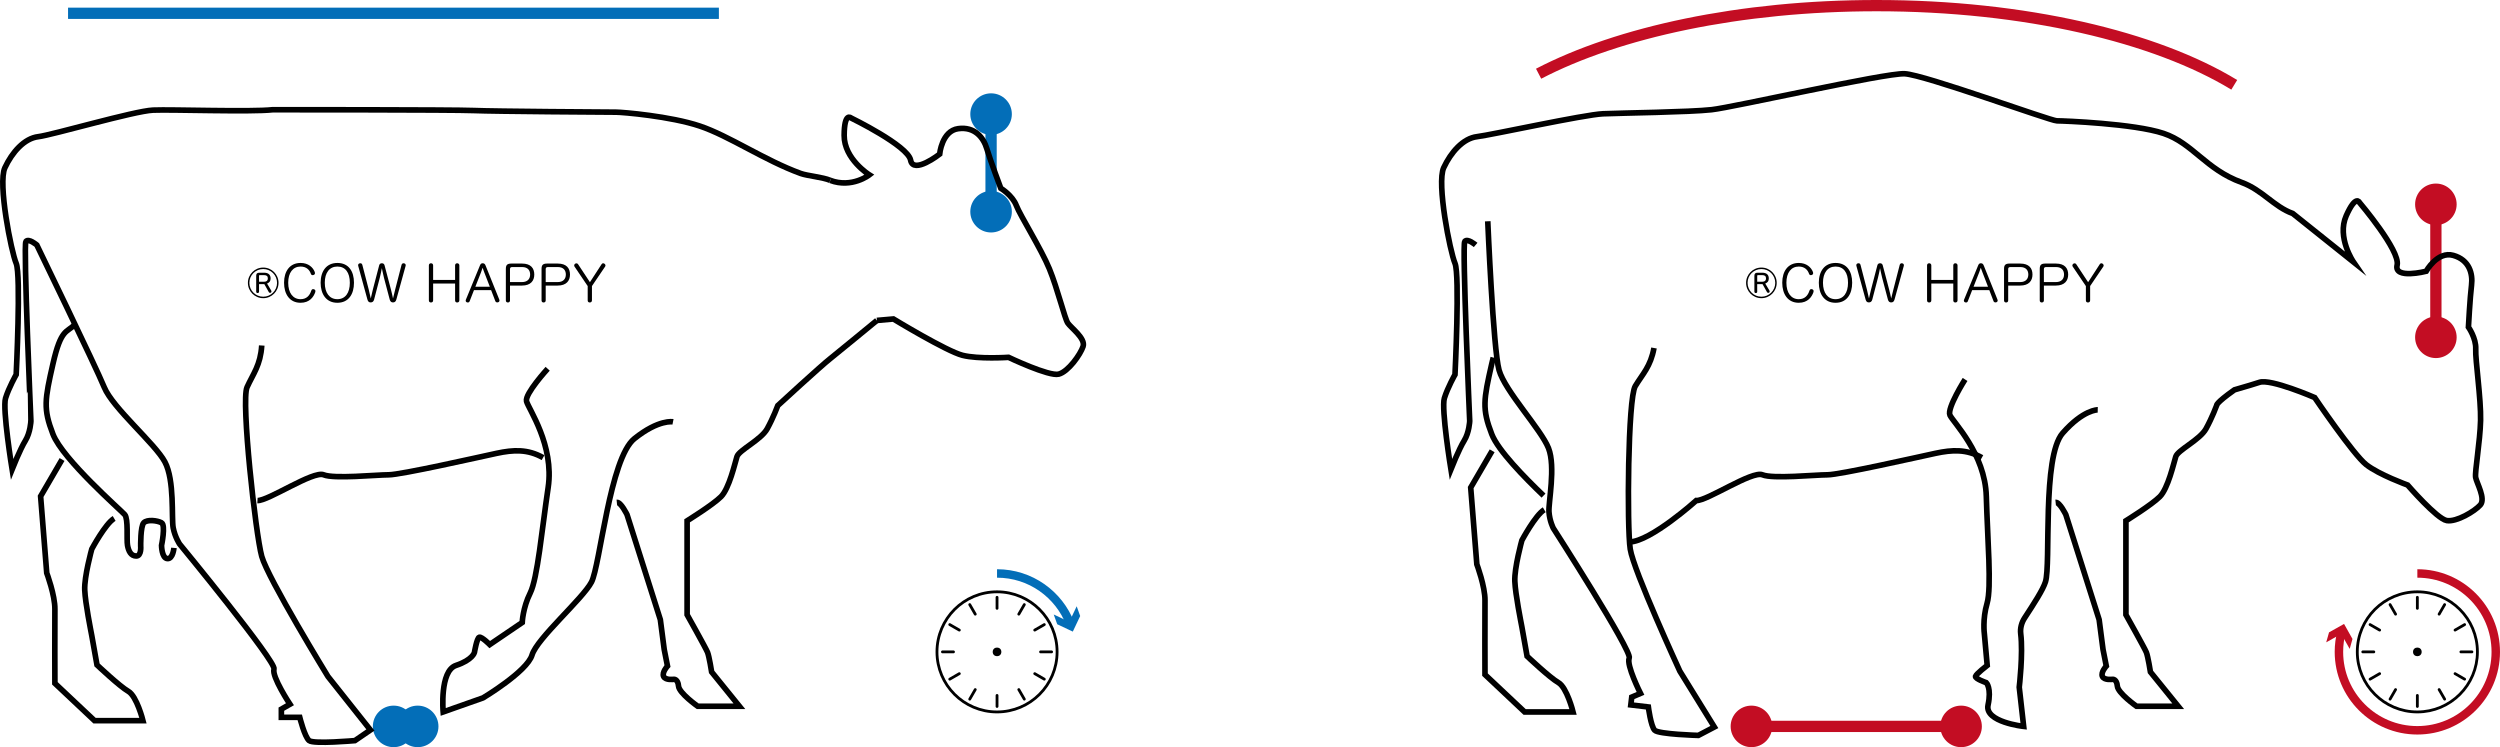 <!-- Generator: Adobe Illustrator 25.0.0, SVG Export Plug-In  -->
<svg version="1.1" xmlns="http://www.w3.org/2000/svg" xmlns:xlink="http://www.w3.org/1999/xlink" x="0px" y="0px"
	 width="221.686px" height="66.255px" viewBox="0 0 221.686 66.255"
	 style="overflow:visible;enable-background:new 0 0 221.686 66.255;" xml:space="preserve">
<style type="text/css">
	.st0{fill:none;stroke:#C30D23;stroke-miterlimit:10;}
	.st1{fill:#C30D23;}
	.st2{fill:none;stroke:#036EB8;stroke-miterlimit:10;}
	.st3{fill:#036EB8;}
	.st4{fill:none;stroke:#000000;stroke-width:0.5;stroke-miterlimit:10;}
	.st5{fill:none;stroke:#000000;stroke-width:0.25;stroke-linecap:round;stroke-miterlimit:10;}
	.st6{fill:none;stroke:#036EB8;stroke-width:0.75;stroke-miterlimit:10;}
	.st7{fill:none;stroke:#C30D23;stroke-width:0.75;stroke-miterlimit:10;}
</style>
<defs>
</defs>
<g>
	<g>
		<line class="st0" x1="216" y1="30.002" x2="216" y2="18.027"/>
		<g>
			<circle class="st1" cx="216" cy="29.91" r="1.842"/>
		</g>
		<g>
			<circle class="st1" cx="216" cy="18.119" r="1.842"/>
		</g>
	</g>
</g>
<g>
	<g>
		<line class="st2" x1="87.883" y1="10.026" x2="87.883" y2="18.864"/>
		<g>
			<circle class="st3" cx="87.883" cy="10.118" r="1.842"/>
		</g>
		<g>
			<circle class="st3" cx="87.883" cy="18.772" r="1.842"/>
		</g>
	</g>
</g>
<g>
	<g>
		<line class="st0" x1="155.213" y1="64.413" x2="173.99" y2="64.413"/>
		<g>
			<circle class="st1" cx="155.306" cy="64.413" r="1.842"/>
		</g>
		<g>
			<circle class="st1" cx="173.898" cy="64.413" r="1.842"/>
		</g>
	</g>
</g>
<g>
	<g>
		<line class="st2" x1="34.813" y1="64.413" x2="37.13" y2="64.413"/>
		<g>
			<path class="st3" d="M34.905,66.255c-1.018,0-1.843-0.825-1.843-1.842c0-1.017,0.825-1.842,1.843-1.842
				c1.017,0,1.842,0.825,1.842,1.842C36.747,65.43,35.922,66.255,34.905,66.255z"/>
		</g>
		<g>
			<circle class="st3" cx="37.038" cy="64.413" r="1.842"/>
		</g>
	</g>
</g>
<g>
	<path class="st4" d="M73.627,15.993c-0.67-0.283-2.035-0.397-2.626-0.611c-3.188-1.159-6.351-3.333-8.943-4.203
		c-2.592-0.87-6.854-1.232-7.434-1.232c-0.58,0-10.872-0.069-12.611-0.145c-1.739-0.076-17.824-0.072-17.824-0.072
		c-1.957,0.217-8.951-0.036-10.618,0.036s-8.948,2.21-10.179,2.355c-1.232,0.145-2.319,1.377-2.958,2.754s0.566,7.464,1.001,8.478
		c0.435,1.015,0,9.866,0,9.866s-0.652,1.149-0.942,2.091c-0.29,0.942,0.58,6.304,0.58,6.304s0.725-1.812,1.175-2.536
		c0.45-0.725,0.492-1.739,0.492-1.739S2.055,21.708,2.299,21.41c0.245-0.299,0.965,0.313,0.965,0.313s5.217,10.761,5.978,12.614
		s4.511,4.995,5.381,6.626s0.571,5,0.734,5.842c0.163,0.842,0.571,1.44,0.571,1.44s8.587,10.435,8.37,11.087
		c-0.217,0.652,1.413,3.116,1.413,3.116l-0.761,0.435v0.725h1.63c0,0,0.435,1.739,0.833,2.065c0.399,0.326,4.058,0,4.058,0
		l1.377-0.942l-3.768-4.746c0,0-5.326-8.696-5.87-10.652s-1.848-13.795-1.304-14.995c0.543-1.2,1.196-1.961,1.304-3.701"/>
	<path class="st4" d="M77.757,28.414l1.465-0.129c0,0,4.714,2.862,6.124,3.221c1.41,0.359,4.086,0.181,4.086,0.181
		s3.591,1.711,4.445,1.49c0.855-0.221,1.931-1.748,2.165-2.457c0.234-0.709-1.078-1.658-1.356-2.072s-0.91-3.053-1.633-4.812
		s-2.587-4.717-2.932-5.617s-1.377-1.525-1.377-1.525s-0.936-2.487-1.235-3.499c-0.299-1.012-1.086-1.985-2.542-1.786
		c-1.456,0.199-1.645,2.259-1.645,2.259s-2.334,1.823-2.574,0.534s-5.29-3.746-5.29-3.746s-0.59-0.552-0.602,1.548
		s2.234,3.501,2.234,3.501s-1.537,1.207-3.464,0.49"/>
	<path class="st4" d="M54.696,44.548c0.362-0.036,0.906,1.087,0.906,1.087l2.953,9.312l0.344,2.645l0.29,1.467
		c0,0-0.507,0.562-0.344,0.924c0.163,0.362,0.906,0.254,0.906,0.254s0.362-0.036,0.417,0.598c0.054,0.634,1.703,1.794,1.703,1.794
		h3.696l-2.464-3.044c0,0-0.217-1.377-0.362-1.739c-0.145-0.362-1.812-3.333-1.812-3.333v-8.333c0,0,2.283-1.413,3.007-2.138
		s1.232-2.971,1.413-3.551c0.181-0.58,2.138-1.486,2.681-2.47c0.543-0.985,0.942-2.059,0.942-2.059s3.822-3.515,4.655-4.167
		c0.417-0.326,4.131-3.381,4.131-3.381"/>
	<path class="st4" d="M48.156,40.581c-1.359-0.761-2.609-0.707-4.13-0.38c-1.522,0.326-8.478,1.902-9.565,1.902s-4.837,0.38-5.761,0
		s-4.946,2.337-5.87,2.283"/>
	<path class="st4" d="M48.564,32.7c0,0-2.039,2.228-1.876,2.88c0.163,0.652,2.479,3.9,1.919,7.657
		c-0.56,3.757-0.94,8.05-1.593,9.354c-0.652,1.304-0.707,2.609-0.707,2.609l-2.88,1.957c0,0-0.707-0.707-0.924-0.652
		c-0.217,0.054-0.435,1.359-0.435,1.359s-0.163,0.652-1.63,1.141c-1.467,0.489-1.141,4.126-1.141,4.126l3.533-1.246
		c0,0,3.913-2.337,4.348-3.804s4.511-5,5.272-6.467c0.761-1.467,1.63-10.978,3.804-12.718s3.424-1.491,3.424-1.491"/>
	<path class="st4" d="M15.424,48.584c0,0-0.082,0.992-0.584,0.951c-0.503-0.041-0.516-1.168-0.516-1.168s0.38-1.807,0-2.011
		s-1.277-0.313-1.576,0s-0.272,2.065-0.272,2.065s0.082,0.883-0.394,0.883s-0.679-0.435-0.774-0.938s0.082-2.351-0.245-2.731
		c-0.326-0.38-5.498-4.891-6.368-7.138s-0.725-3.044,0-6.232s1.228-2.735,1.954-3.505"/>
	<path class="st4" d="M5.503,40.746l-1.902,3.263l0.543,6.801c0,0,0.74,1.979,0.723,3.218c-0.017,1.239,0,6.565,0,6.565l3.516,3.311
		h4.294c0,0-0.543-2.17-1.304-2.604s-2.772-2.337-2.772-2.337s-0.38-2.146-0.462-2.595s-0.571-2.854-0.625-4.043
		c-0.054-1.189,0.625-3.637,0.625-3.637s1.209-2.259,1.984-2.715"/>
	<path class="st4" d="M131.926,19.621c0,0,0.484,11.341,1.001,13.194c0.517,1.853,3.74,5.273,4.386,6.927
		c0.646,1.653-0.019,4.834,0.042,5.656c0.061,0.822,0.382,1.438,0.382,1.438s7.016,10.921,6.735,11.519
		c-0.281,0.598,0.997,3.132,0.997,3.132l-0.775,0.329l-0.082,0.691l1.555,0.184c0,0,0.219,1.708,0.562,2.064
		c0.343,0.356,3.871,0.457,3.871,0.457l1.42-0.744l-3.06-4.952c0,0-4.101-8.895-4.399-10.823
		c-0.298-1.928-0.209-13.368,0.445-14.452c0.654-1.084,1.361-1.736,1.661-3.383"/>
	<path class="st4" d="M182.281,44.548c0.362-0.036,0.906,1.087,0.906,1.087l2.953,9.312l0.344,2.645l0.29,1.467
		c0,0-0.507,0.562-0.344,0.924s0.906,0.254,0.906,0.254s0.362-0.036,0.417,0.598c0.054,0.634,1.703,1.794,1.703,1.794h3.696
		l-2.464-3.044c0,0-0.217-1.377-0.362-1.739c-0.145-0.362-1.812-3.333-1.812-3.333v-8.333c0,0,2.283-1.413,3.007-2.138
		c0.725-0.725,1.232-2.971,1.413-3.551c0.181-0.58,2.138-1.486,2.681-2.47c0.543-0.985,0.942-2.059,0.942-2.059
		s-0.135-0.181,1.583-1.394c1.01-0.292,1.878-0.55,2.212-0.665c1.001-0.344,4.9,1.35,4.9,1.35s3.426,5.057,4.573,5.953
		s3.669,1.806,3.669,1.806s2.601,3.009,3.473,3.15s2.471-0.825,2.97-1.381s-0.322-1.952-0.41-2.442
		c-0.088-0.491,0.393-3.161,0.437-5.063c0.044-1.902-0.475-5.359-0.43-6.321c0.045-0.962-0.648-1.95-0.648-1.95
		s0.142-2.654,0.274-3.701s-0.198-2.254-1.611-2.656c-1.413-0.403-2.414,1.408-2.414,1.408s-2.87,0.732-2.572-0.545
		c0.298-1.277-3.34-5.555-3.34-5.555s-0.318-0.743-1.173,1.176s0.641,4.103,0.641,4.103s-4.368-3.482-5.384-4.303
		c-1.676-0.604-2.689-2.085-4.529-2.754c-3.188-1.159-4.337-3.478-6.929-4.348s-8.877-1.114-9.457-1.114
		c-0.58,0-11.766-4.1-13.506-4.176c-1.739-0.076-15.155,2.971-17.112,3.188c-1.957,0.217-7.961,0.29-9.627,0.362
		s-9.938,1.884-11.17,2.029c-1.232,0.145-2.319,1.377-2.958,2.754c-0.639,1.377,0.566,7.464,1.001,8.478
		c0.435,1.015,0,9.866,0,9.866s-0.652,1.149-0.942,2.091c-0.29,0.942,0.58,6.304,0.58,6.304s0.725-1.812,1.175-2.536
		c0.45-0.725,0.492-1.739,0.492-1.739s-0.684-15.63-0.439-15.929c0.245-0.299,0.965,0.313,0.965,0.313"/>
	<path class="st4" d="M175.741,40.581c-1.359-0.761-2.609-0.707-4.13-0.38c-1.522,0.326-8.478,1.902-9.565,1.902
		s-4.837,0.38-5.761,0c-0.924-0.38-4.946,2.337-5.87,2.283c0,0-4.051,3.643-5.916,3.67"/>
	<path class="st4" d="M174.251,33.647c0,0-1.618,2.55-1.343,3.164c0.274,0.614,3.122,3.407,3.227,7.204s0.48,8.091,0.066,9.489
		c-0.414,1.398-0.24,2.692-0.24,2.692l0.253,2.81c0,0-0.97,0.75-1.034,0.965c-0.063,0.215,0.953,0.565,0.953,0.565
		s0.479,0.471,0.156,1.984s3.158,1.894,3.158,1.894l-0.392-3.478c0,0,0.349-2.964,0.132-4.732c-0.061-0.494,0.074-0.993,0.346-1.41
		c0.831-1.274,1.628-2.498,1.848-3.201c0.493-1.578-0.312-11.094,1.524-13.187s3.111-2.066,3.111-2.066"/>
	<path class="st4" d="M136.871,43.949c-1.685-1.617-4.031-4.004-4.591-5.451c-0.87-2.246-0.725-3.044,0-6.232
		c0.046-0.201,0.09-0.388,0.135-0.561"/>
	<path class="st4" d="M132.316,39.974l-1.902,3.263l0.543,6.801c0,0,0.74,1.979,0.723,3.218c-0.017,1.239,0,6.565,0,6.565
		l3.516,3.311h4.294c0,0-0.543-2.17-1.304-2.604c-0.761-0.435-2.772-2.337-2.772-2.337s-0.38-2.146-0.462-2.595
		c-0.082-0.449-0.571-2.854-0.625-4.043c-0.054-1.189,0.625-3.637,0.625-3.637s1.209-2.259,1.984-2.715"/>
</g>
<line class="st2" x1="6.034" y1="1.178" x2="63.747" y2="1.178"/>
<path class="st0" d="M136.435,6.537c7.071-3.683,17.869-6.037,29.968-6.037c13.146,0,24.755,2.779,31.718,7.022"/>
<circle class="st5" cx="88.411" cy="57.805" r="5.326"/>
<line class="st5" x1="88.411" y1="52.965" x2="88.411" y2="53.944"/>
<line class="st5" x1="85.991" y1="53.613" x2="86.48" y2="54.461"/>
<line class="st5" x1="84.219" y1="55.385" x2="85.067" y2="55.874"/>
<line class="st5" x1="83.571" y1="57.805" x2="84.55" y2="57.805"/>
<line class="st5" x1="84.219" y1="60.225" x2="85.067" y2="59.735"/>
<line class="st5" x1="85.991" y1="61.996" x2="86.48" y2="61.148"/>
<line class="st5" x1="88.411" y1="62.645" x2="88.411" y2="61.666"/>
<line class="st5" x1="90.83" y1="61.996" x2="90.341" y2="61.148"/>
<line class="st5" x1="92.602" y1="60.225" x2="91.754" y2="59.735"/>
<line class="st5" x1="93.25" y1="57.805" x2="92.272" y2="57.805"/>
<line class="st5" x1="92.602" y1="55.385" x2="91.754" y2="55.874"/>
<line class="st5" x1="90.83" y1="53.613" x2="90.341" y2="54.461"/>
<g>
	<g>
		<path class="st6" d="M88.411,50.851c2.961,0,5.49,1.851,6.493,4.459"/>
		<g>
			<polygon class="st3" points="93.439,54.49 94.821,55.144 95.475,53.761 95.784,54.626 95.13,56.007 93.748,55.354 			"/>
		</g>
	</g>
</g>
<circle cx="88.411" cy="57.805" r="0.383"/>
<circle class="st5" cx="214.357" cy="57.805" r="5.326"/>
<line class="st5" x1="214.357" y1="52.965" x2="214.357" y2="53.944"/>
<line class="st5" x1="211.937" y1="53.613" x2="212.426" y2="54.461"/>
<line class="st5" x1="210.165" y1="55.385" x2="211.013" y2="55.874"/>
<line class="st5" x1="209.517" y1="57.805" x2="210.496" y2="57.805"/>
<line class="st5" x1="210.165" y1="60.225" x2="211.013" y2="59.735"/>
<line class="st5" x1="211.937" y1="61.996" x2="212.426" y2="61.148"/>
<line class="st5" x1="214.357" y1="62.645" x2="214.357" y2="61.666"/>
<line class="st5" x1="216.777" y1="61.996" x2="216.287" y2="61.148"/>
<line class="st5" x1="218.548" y1="60.225" x2="217.7" y2="59.735"/>
<line class="st5" x1="219.196" y1="57.805" x2="218.218" y2="57.805"/>
<line class="st5" x1="218.548" y1="55.385" x2="217.7" y2="55.874"/>
<line class="st5" x1="216.777" y1="53.613" x2="216.287" y2="54.461"/>
<g>
	<g>
		<path class="st7" d="M214.357,50.851c3.841,0,6.954,3.113,6.954,6.954c0,3.841-3.113,6.954-6.954,6.954
			c-3.841,0-6.954-3.113-6.954-6.954c0-0.617,0.08-1.216,0.231-1.785"/>
		<g>
			<polygon class="st1" points="208.357,57.542 207.609,56.209 206.276,56.958 206.525,56.074 207.857,55.326 208.605,56.659 			"/>
		</g>
	</g>
</g>
<circle cx="214.357" cy="57.805" r="0.383"/>
<g>
	<path d="M157.548,25.081c0,0.754-0.606,1.36-1.355,1.36c-0.754,0-1.36-0.606-1.36-1.36c0-0.749,0.606-1.355,1.36-1.355
		C156.943,23.726,157.548,24.331,157.548,25.081z M154.964,25.081c0,0.682,0.548,1.23,1.23,1.23c0.678,0,1.225-0.547,1.225-1.23
		c0-0.677-0.547-1.225-1.225-1.225C155.511,23.855,154.964,24.403,154.964,25.081z M155.821,25.857c0,0.081-0.049,0.13-0.126,0.13
		c-0.081,0-0.126-0.049-0.126-0.13v-1.396c0-0.202,0.081-0.278,0.287-0.278h0.417c0.373,0,0.574,0.18,0.574,0.507
		c0,0.229-0.09,0.359-0.314,0.453l0.373,0.628c0.014,0.023,0.018,0.049,0.018,0.081c0,0.077-0.072,0.117-0.126,0.117
		c-0.045,0-0.081-0.022-0.108-0.063l-0.4-0.713h-0.471V25.857z M156.278,24.982c0.211,0,0.323-0.103,0.323-0.292
		c0-0.197-0.103-0.292-0.323-0.292h-0.39c-0.054,0-0.068,0.014-0.068,0.058v0.525H156.278z"/>
	<path d="M160.76,24.116c0.014,0.04,0.022,0.076,0.022,0.103c0,0.126-0.108,0.18-0.215,0.18c-0.072,0-0.126-0.04-0.162-0.148
		c-0.099-0.287-0.359-0.615-0.897-0.615c-0.673,0-1.1,0.534-1.1,1.436c0,0.897,0.422,1.458,1.095,1.458
		c0.543,0,0.812-0.341,0.942-0.736c0.036-0.099,0.085-0.157,0.166-0.157c0.103,0,0.211,0.058,0.211,0.17
		c0,0.032-0.004,0.068-0.018,0.108c-0.139,0.399-0.485,0.933-1.301,0.933c-0.965,0-1.463-0.763-1.463-1.777
		c0-1.019,0.507-1.755,1.467-1.755C160.194,23.317,160.607,23.712,160.76,24.116z"/>
	<path d="M162.764,26.849c-0.983,0-1.481-0.763-1.481-1.777c0-1.019,0.507-1.755,1.485-1.755c0.996,0,1.472,0.736,1.472,1.755
		C164.24,26.086,163.76,26.849,162.764,26.849z M162.764,26.53c0.709,0,1.108-0.561,1.108-1.458c0-0.902-0.395-1.436-1.104-1.436
		c-0.691,0-1.117,0.534-1.117,1.436C161.651,25.969,162.068,26.53,162.764,26.53z"/>
	<path d="M166.895,24.614c-0.068-0.251-0.117-0.552-0.184-0.835c-0.058,0.292-0.108,0.566-0.184,0.853l-0.503,1.929
		c-0.049,0.193-0.166,0.256-0.305,0.256s-0.233-0.063-0.287-0.256l-0.812-2.966c-0.009-0.031-0.014-0.058-0.014-0.081
		c0-0.112,0.095-0.17,0.202-0.17c0.081,0,0.143,0.04,0.175,0.153l0.566,2.181c0.067,0.26,0.13,0.547,0.18,0.79
		c0.063-0.251,0.112-0.52,0.184-0.79l0.561-2.149c0.036-0.139,0.13-0.184,0.238-0.184s0.202,0.044,0.238,0.179l0.57,2.159
		c0.068,0.247,0.126,0.543,0.18,0.785c0.068-0.251,0.126-0.534,0.193-0.79l0.561-2.181c0.031-0.112,0.099-0.153,0.18-0.153
		c0.099,0,0.193,0.063,0.193,0.17c0,0.022-0.005,0.054-0.014,0.081l-0.817,2.966c-0.054,0.193-0.157,0.256-0.301,0.256
		c-0.13,0-0.238-0.067-0.287-0.256L166.895,24.614z"/>
	<path d="M171.258,25.144v1.494c0,0.13-0.09,0.184-0.189,0.184c-0.103,0-0.188-0.054-0.188-0.184v-3.105
		c0-0.126,0.085-0.188,0.188-0.188c0.099,0,0.189,0.063,0.189,0.188v1.292h1.948v-1.292c0-0.126,0.085-0.188,0.184-0.188
		c0.099,0,0.193,0.063,0.193,0.188v3.105c0,0.13-0.095,0.184-0.193,0.184c-0.099,0-0.184-0.054-0.184-0.184v-1.494H171.258z"/>
	<path d="M174.495,26.714c-0.027,0.077-0.09,0.108-0.157,0.108c-0.094,0-0.193-0.05-0.193-0.162c0-0.027,0.005-0.063,0.023-0.099
		l1.234-3.002c0.054-0.144,0.117-0.215,0.247-0.215c0.143,0,0.211,0.072,0.265,0.215l1.207,2.998
		c0.014,0.036,0.023,0.068,0.023,0.094c0,0.103-0.095,0.166-0.193,0.166c-0.076,0-0.148-0.036-0.175-0.108l-0.377-0.983h-1.517
		L174.495,26.714z M176.286,25.426l-0.494-1.279c-0.036-0.095-0.099-0.261-0.148-0.404c-0.04,0.143-0.103,0.309-0.139,0.404
		l-0.503,1.279H176.286z"/>
	<path d="M179.143,23.371c0.785,0,1.086,0.422,1.086,0.974c0,0.552-0.319,0.978-1.095,0.978h-1.059v1.315
		c0,0.13-0.085,0.184-0.188,0.184c-0.099,0-0.18-0.054-0.18-0.184v-2.791c0-0.346,0.117-0.476,0.503-0.476H179.143z M178.285,23.681
		c-0.153,0-0.211,0.054-0.211,0.188v1.144h1.059c0.525,0,0.727-0.31,0.727-0.669c0-0.359-0.193-0.664-0.718-0.664H178.285z"/>
	<path d="M182.309,23.371c0.785,0,1.086,0.422,1.086,0.974c0,0.552-0.319,0.978-1.095,0.978h-1.059v1.315
		c0,0.13-0.085,0.184-0.188,0.184c-0.099,0-0.18-0.054-0.18-0.184v-2.791c0-0.346,0.117-0.476,0.503-0.476H182.309z M181.452,23.681
		c-0.153,0-0.211,0.054-0.211,0.188v1.144h1.059c0.525,0,0.727-0.31,0.727-0.669c0-0.359-0.193-0.664-0.718-0.664H181.452z"/>
	<path d="M185.341,26.638c0,0.13-0.094,0.184-0.193,0.184c-0.099,0-0.184-0.054-0.184-0.184v-1.27l-1.167-1.728
		c-0.023-0.036-0.031-0.067-0.031-0.103c0-0.103,0.099-0.188,0.202-0.188c0.054,0,0.103,0.022,0.139,0.076l1.055,1.598l1.037-1.598
		c0.036-0.054,0.085-0.081,0.13-0.081c0.099,0,0.211,0.089,0.211,0.193c0,0.036-0.009,0.072-0.031,0.103l-1.167,1.723V26.638z"/>
</g>
<g>
	<path d="M24.698,25.081c0,0.754-0.606,1.36-1.355,1.36c-0.754,0-1.36-0.606-1.36-1.36c0-0.749,0.606-1.355,1.36-1.355
		C24.092,23.726,24.698,24.331,24.698,25.081z M22.113,25.081c0,0.682,0.548,1.23,1.23,1.23c0.678,0,1.225-0.547,1.225-1.23
		c0-0.677-0.547-1.225-1.225-1.225C22.661,23.855,22.113,24.403,22.113,25.081z M22.97,25.857c0,0.081-0.049,0.13-0.126,0.13
		c-0.081,0-0.126-0.049-0.126-0.13v-1.396c0-0.202,0.081-0.278,0.287-0.278h0.417c0.373,0,0.574,0.18,0.574,0.507
		c0,0.229-0.09,0.359-0.314,0.453l0.373,0.628c0.014,0.023,0.018,0.049,0.018,0.081c0,0.077-0.072,0.117-0.126,0.117
		c-0.045,0-0.081-0.022-0.108-0.063l-0.4-0.713H22.97V25.857z M23.428,24.982c0.211,0,0.323-0.103,0.323-0.292
		c0-0.197-0.103-0.292-0.323-0.292h-0.39c-0.054,0-0.068,0.014-0.068,0.058v0.525H23.428z"/>
	<path d="M27.909,24.116c0.014,0.04,0.022,0.076,0.022,0.103c0,0.126-0.108,0.18-0.215,0.18c-0.072,0-0.126-0.04-0.162-0.148
		c-0.099-0.287-0.359-0.615-0.897-0.615c-0.673,0-1.1,0.534-1.1,1.436c0,0.897,0.422,1.458,1.095,1.458
		c0.543,0,0.812-0.341,0.942-0.736c0.036-0.099,0.085-0.157,0.166-0.157c0.103,0,0.211,0.058,0.211,0.17
		c0,0.032-0.004,0.068-0.018,0.108c-0.139,0.399-0.485,0.933-1.301,0.933c-0.965,0-1.463-0.763-1.463-1.777
		c0-1.019,0.507-1.755,1.467-1.755C27.343,23.317,27.756,23.712,27.909,24.116z"/>
	<path d="M29.913,26.849c-0.983,0-1.481-0.763-1.481-1.777c0-1.019,0.507-1.755,1.485-1.755c0.996,0,1.472,0.736,1.472,1.755
		C31.389,26.086,30.909,26.849,29.913,26.849z M29.913,26.53c0.709,0,1.108-0.561,1.108-1.458c0-0.902-0.395-1.436-1.104-1.436
		c-0.691,0-1.117,0.534-1.117,1.436C28.8,25.969,29.217,26.53,29.913,26.53z"/>
	<path d="M34.044,24.614c-0.068-0.251-0.117-0.552-0.184-0.835c-0.058,0.292-0.108,0.566-0.184,0.853l-0.503,1.929
		c-0.049,0.193-0.166,0.256-0.305,0.256s-0.233-0.063-0.287-0.256l-0.812-2.966c-0.009-0.031-0.014-0.058-0.014-0.081
		c0-0.112,0.095-0.17,0.202-0.17c0.081,0,0.143,0.04,0.175,0.153l0.566,2.181c0.067,0.26,0.13,0.547,0.18,0.79
		c0.063-0.251,0.112-0.52,0.184-0.79l0.561-2.149c0.036-0.139,0.13-0.184,0.238-0.184c0.108,0,0.202,0.044,0.238,0.179l0.57,2.159
		c0.068,0.247,0.126,0.543,0.18,0.785c0.068-0.251,0.126-0.534,0.193-0.79l0.561-2.181c0.031-0.112,0.099-0.153,0.18-0.153
		c0.099,0,0.193,0.063,0.193,0.17c0,0.022-0.005,0.054-0.014,0.081l-0.817,2.966c-0.054,0.193-0.157,0.256-0.301,0.256
		c-0.13,0-0.238-0.067-0.287-0.256L34.044,24.614z"/>
	<path d="M38.407,25.144v1.494c0,0.13-0.09,0.184-0.189,0.184c-0.103,0-0.188-0.054-0.188-0.184v-3.105
		c0-0.126,0.085-0.188,0.188-0.188c0.099,0,0.189,0.063,0.189,0.188v1.292h1.948v-1.292c0-0.126,0.085-0.188,0.184-0.188
		c0.099,0,0.193,0.063,0.193,0.188v3.105c0,0.13-0.095,0.184-0.193,0.184c-0.099,0-0.184-0.054-0.184-0.184v-1.494H38.407z"/>
	<path d="M41.644,26.714c-0.027,0.077-0.09,0.108-0.157,0.108c-0.094,0-0.193-0.05-0.193-0.162c0-0.027,0.005-0.063,0.023-0.099
		l1.234-3.002c0.054-0.144,0.117-0.215,0.247-0.215c0.143,0,0.211,0.072,0.265,0.215l1.207,2.998
		c0.014,0.036,0.023,0.068,0.023,0.094c0,0.103-0.095,0.166-0.193,0.166c-0.076,0-0.148-0.036-0.175-0.108l-0.377-0.983H42.03
		L41.644,26.714z M43.435,25.426l-0.494-1.279c-0.036-0.095-0.099-0.261-0.148-0.404c-0.04,0.143-0.103,0.309-0.139,0.404
		l-0.503,1.279H43.435z"/>
	<path d="M46.292,23.371c0.785,0,1.086,0.422,1.086,0.974c0,0.552-0.319,0.978-1.095,0.978h-1.059v1.315
		c0,0.13-0.085,0.184-0.188,0.184c-0.099,0-0.18-0.054-0.18-0.184v-2.791c0-0.346,0.117-0.476,0.503-0.476H46.292z M45.434,23.681
		c-0.153,0-0.211,0.054-0.211,0.188v1.144h1.059c0.525,0,0.727-0.31,0.727-0.669c0-0.359-0.193-0.664-0.718-0.664H45.434z"/>
	<path d="M49.458,23.371c0.785,0,1.086,0.422,1.086,0.974c0,0.552-0.319,0.978-1.095,0.978H48.39v1.315
		c0,0.13-0.085,0.184-0.188,0.184c-0.099,0-0.18-0.054-0.18-0.184v-2.791c0-0.346,0.117-0.476,0.503-0.476H49.458z M48.601,23.681
		c-0.153,0-0.211,0.054-0.211,0.188v1.144h1.059c0.525,0,0.727-0.31,0.727-0.669c0-0.359-0.193-0.664-0.718-0.664H48.601z"/>
	<path d="M52.49,26.638c0,0.13-0.094,0.184-0.193,0.184c-0.099,0-0.184-0.054-0.184-0.184v-1.27l-1.167-1.728
		c-0.023-0.036-0.031-0.067-0.031-0.103c0-0.103,0.099-0.188,0.202-0.188c0.054,0,0.103,0.022,0.139,0.076l1.055,1.598l1.037-1.598
		c0.036-0.054,0.085-0.081,0.13-0.081c0.099,0,0.211,0.089,0.211,0.193c0,0.036-0.009,0.072-0.031,0.103l-1.167,1.723V26.638z"/>
</g>
</svg>